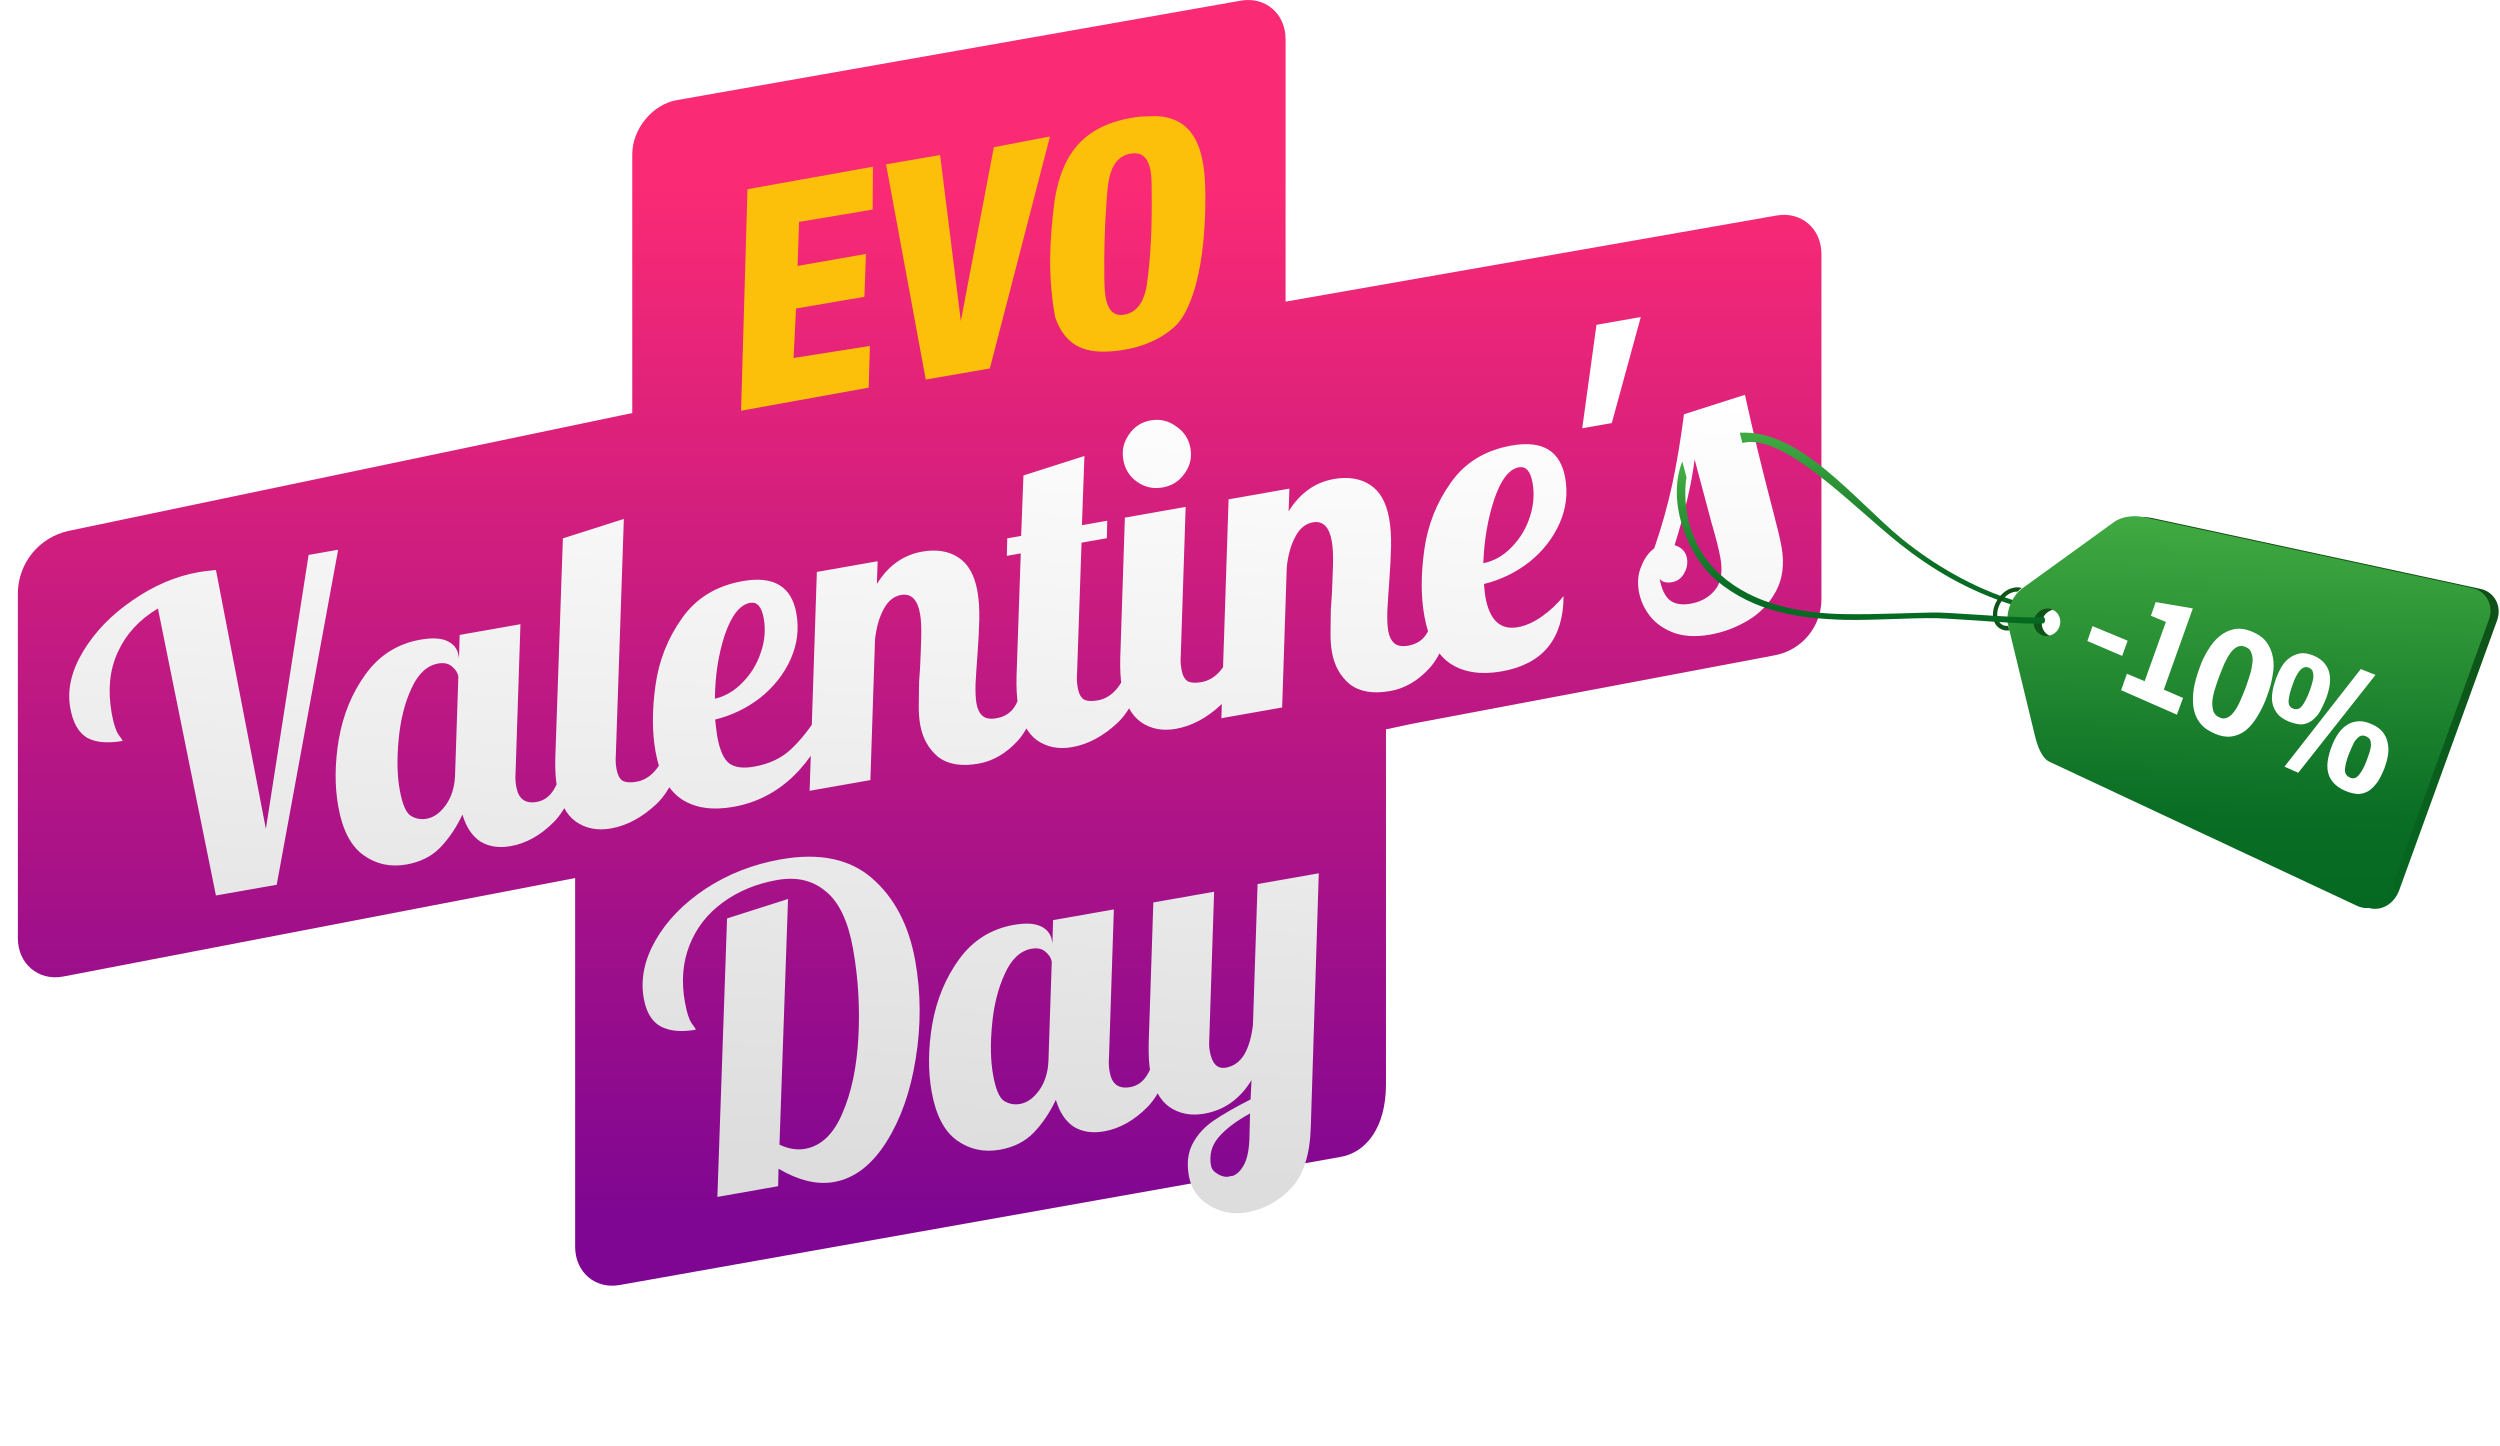 <?xml version="1.0" encoding="UTF-8"?> <svg xmlns="http://www.w3.org/2000/svg" width="280" height="162" viewBox="0 0 280 162" fill="none"> <path fill-rule="evenodd" clip-rule="evenodd" d="M70.813 46.258L7.726 59.45C4.39 60.148 2 63.089 2 66.498V105.075C2 107.927 4.267 109.862 7.007 109.386L64.416 98.339V139.641C64.416 142.493 66.683 144.428 69.423 143.919L150.222 129.559C152.962 129.05 155.229 126.334 155.229 121.449V86.349V81.687L158.017 81.088L198.787 73.39C201.811 72.819 204 70.178 204 67.101V28.447C204 25.595 201.733 23.66 198.993 24.135L143.985 33.781V4.383C143.985 1.532 141.719 -0.403 138.978 0.072L75.82 11.21C73.08 11.686 70.813 14.435 70.813 17.287V40.82V46.258Z" fill="url(#paint0_linear_4340_4661)"></path> <g filter="url(#filter0_d_4340_4661)"> <path d="M15.688 66.15C13.602 67.396 12.104 69.025 11.194 71.037C10.279 73.018 10.051 75.3 10.51 77.884C10.717 79.05 10.973 79.849 11.278 80.283C11.577 80.685 11.732 80.918 11.743 80.981C10.041 81.281 8.704 81.159 7.729 80.616C6.781 80.036 6.162 78.927 5.87 77.288C5.512 75.272 5.984 73.174 7.287 70.995C8.615 68.779 10.468 66.86 12.845 65.238C15.216 63.586 17.694 62.531 20.278 62.075C20.719 61.998 21.355 61.918 22.186 61.837L27.778 90.826L32.563 60.153L35.872 59.57L28.99 97.095L22.183 98.295L15.688 66.15ZM43.524 94.824C41.728 95.141 40.122 94.791 38.706 93.773C37.29 92.755 36.349 90.939 35.884 88.324C35.47 85.993 35.493 83.471 35.953 80.757C36.439 78.007 37.439 75.589 38.953 73.502C40.493 71.379 42.54 70.092 45.093 69.641C46.385 69.414 47.385 69.465 48.094 69.795C48.802 70.125 49.221 70.652 49.35 71.376L49.409 71.707L49.483 69.111L56.29 67.911L55.743 84.579C55.701 85.074 55.728 85.589 55.823 86.124C56.064 87.479 56.831 88.043 58.123 87.815C59.005 87.659 59.688 87.116 60.173 86.186C60.689 85.25 61.019 84.087 61.162 82.697L63.147 82.347C62.586 85.956 61.548 88.527 60.033 90.061C58.544 91.558 56.933 92.46 55.2 92.766C53.876 92.999 52.74 92.826 51.792 92.245C50.87 91.628 50.204 90.625 49.794 89.235C49.11 90.688 48.274 91.924 47.285 92.943C46.322 93.925 45.068 94.552 43.524 94.824ZM45.782 89.698C46.57 89.56 47.277 89.061 47.905 88.203C48.558 87.308 48.912 86.19 48.966 84.848L49.336 73.767C49.263 73.358 49.036 72.992 48.653 72.669C48.265 72.315 47.74 72.197 47.079 72.313C45.818 72.535 44.815 73.476 44.07 75.134C43.319 76.761 42.845 78.665 42.648 80.844C42.444 82.992 42.483 84.854 42.763 86.429C43.043 88.004 43.443 88.974 43.962 89.337C44.514 89.695 45.12 89.815 45.782 89.698ZM66.428 90.786C64.916 91.052 63.603 90.797 62.489 90.018C61.407 89.234 60.698 87.897 60.362 86.007C60.222 85.219 60.166 84.173 60.194 82.868L61.043 58.299L67.871 56.121L66.972 82.599C66.93 83.094 66.956 83.609 67.052 84.145C67.164 84.775 67.387 85.207 67.721 85.44C68.081 85.637 68.607 85.674 69.3 85.552C70.214 85.39 70.998 84.862 71.651 83.967C72.299 83.041 72.687 81.932 72.816 80.642L74.801 80.292C74.24 83.901 73.155 86.48 71.545 88.031C69.93 89.551 68.225 90.469 66.428 90.786ZM80.126 88.371C77.794 88.782 75.875 88.503 74.371 87.533C72.86 86.532 71.875 84.74 71.416 82.157C71.029 79.983 71.029 77.513 71.415 74.748C71.801 71.983 72.787 69.486 74.374 67.257C75.954 64.996 78.226 63.604 81.188 63.082C84.654 62.471 86.657 63.677 87.194 66.702C87.508 68.466 87.292 70.178 86.547 71.836C85.802 73.495 84.675 74.928 83.168 76.136C81.654 77.313 79.963 78.131 78.095 78.591C78.2 79.547 78.28 80.183 78.336 80.498C78.611 82.041 79.066 83.05 79.703 83.522C80.334 83.963 81.248 84.078 82.445 83.867C84.147 83.567 85.527 82.918 86.584 81.919C87.673 80.915 88.8 79.481 89.964 77.619L91.571 77.335C89.109 83.781 85.294 87.459 80.126 88.371ZM78.07 76.255C79.225 75.987 80.255 75.383 81.16 74.443C82.097 73.498 82.777 72.387 83.2 71.11C83.655 69.828 83.767 68.541 83.538 67.249C83.308 65.957 82.799 65.381 82.011 65.52C80.877 65.72 79.935 66.91 79.184 69.089C78.466 71.263 78.094 73.652 78.07 76.255ZM107.588 83.528C105.666 83.867 104.158 83.613 103.065 82.766C101.998 81.882 101.33 80.684 101.061 79.171C100.943 78.51 100.89 77.755 100.902 76.909C100.909 76.03 100.921 75.183 100.938 74.368C100.987 73.547 101.024 73.02 101.047 72.789C101.104 71.642 101.147 70.513 101.177 69.403C101.207 68.293 101.163 67.407 101.046 66.745C100.76 65.138 100.05 64.435 98.915 64.635C98.096 64.78 97.444 65.317 96.959 66.247C96.469 67.146 96.15 68.275 96.001 69.633L95.484 85.37L88.677 86.57L89.487 62.057L96.294 60.857L96.21 63.406C97.473 61.364 99.159 60.157 101.271 59.785C102.878 59.501 104.233 59.717 105.335 60.433C106.437 61.148 107.148 62.404 107.467 64.2C107.63 65.113 107.701 66.157 107.682 67.33C107.658 68.471 107.584 69.882 107.459 71.561C107.381 72.582 107.315 73.584 107.263 74.569C107.236 75.516 107.271 76.257 107.366 76.793C107.478 77.423 107.706 77.886 108.052 78.183C108.397 78.479 108.916 78.566 109.609 78.444C110.555 78.277 111.252 77.813 111.702 77.051C112.146 76.258 112.526 75.103 112.841 73.585L114.826 73.235C114.276 76.906 113.336 79.477 112.004 80.946C110.699 82.379 109.227 83.239 107.588 83.528ZM118.085 81.677C116.572 81.944 115.259 81.688 114.145 80.91C113.064 80.126 112.355 78.788 112.018 76.898C111.878 76.111 111.822 75.064 111.851 73.76L112.326 59.98L110.766 60.255L110.808 58.298L112.368 58.023L112.627 51.251L119.455 49.072L119.175 56.822L122.011 56.322L121.969 58.279L119.133 58.779L118.628 73.491C118.586 73.985 118.613 74.501 118.708 75.036C118.82 75.666 119.043 76.098 119.377 76.332C119.737 76.528 120.263 76.565 120.957 76.443C121.871 76.282 122.654 75.754 123.308 74.859C123.956 73.932 124.344 72.824 124.472 71.534L126.457 71.184C125.896 74.792 124.811 77.372 123.201 78.923C121.587 80.442 119.881 81.361 118.085 81.677ZM128.212 52.597C127.172 52.78 126.225 52.574 125.371 51.977C124.518 51.38 123.999 50.562 123.814 49.522C123.629 48.482 123.834 47.536 124.43 46.684C125.021 45.8 125.836 45.266 126.876 45.083C127.916 44.9 128.866 45.122 129.725 45.75C130.61 46.342 131.145 47.157 131.33 48.197C131.515 49.236 131.293 50.185 130.666 51.043C130.07 51.896 129.252 52.414 128.212 52.597ZM129.702 79.629C128.19 79.896 126.877 79.64 125.763 78.861C124.681 78.077 123.972 76.74 123.636 74.85C123.496 74.062 123.44 73.016 123.468 71.711L123.986 55.974L130.793 54.774L130.246 71.442C130.204 71.937 130.23 72.452 130.325 72.988C130.438 73.618 130.661 74.05 130.995 74.283C131.355 74.48 131.881 74.517 132.574 74.395C133.488 74.233 134.272 73.705 134.925 72.81C135.573 71.884 135.961 70.775 136.089 69.486L138.075 69.136C137.514 72.744 136.429 75.323 134.819 76.874C133.204 78.394 131.499 79.312 129.702 79.629ZM153.705 75.397C151.783 75.736 150.275 75.481 149.182 74.634C148.114 73.75 147.446 72.552 147.178 71.04C147.06 70.378 147.007 69.624 147.019 68.777C147.025 67.898 147.037 67.052 147.055 66.236C147.104 65.415 147.14 64.889 147.164 64.657C147.22 63.51 147.263 62.381 147.294 61.271C147.324 60.161 147.28 59.275 147.162 58.614C146.877 57.007 146.167 56.303 145.032 56.504C144.213 56.648 143.561 57.185 143.076 58.116C142.586 59.014 142.266 60.143 142.118 61.502L141.6 77.238L134.793 78.439L135.603 53.926L142.41 52.725L142.327 55.275C143.589 53.232 145.276 52.025 147.387 51.653C148.995 51.37 150.349 51.586 151.452 52.301C152.554 53.016 153.265 54.272 153.584 56.068C153.746 56.982 153.818 58.025 153.799 59.198C153.774 60.34 153.7 61.75 153.576 63.429C153.498 64.45 153.432 65.453 153.38 66.437C153.353 67.384 153.387 68.125 153.482 68.661C153.594 69.291 153.823 69.754 154.168 70.051C154.514 70.347 155.033 70.435 155.726 70.312C156.672 70.146 157.369 69.681 157.819 68.92C158.263 68.127 158.642 66.971 158.958 65.453L160.943 65.103C160.393 68.775 159.452 71.345 158.121 72.814C156.816 74.247 155.344 75.108 153.705 75.397ZM166.187 73.196C163.886 73.601 161.983 73.319 160.479 72.35C158.968 71.349 157.983 69.557 157.524 66.973C157.137 64.799 157.137 62.33 157.523 59.565C157.909 56.8 158.895 54.303 160.482 52.074C162.062 49.813 164.334 48.421 167.296 47.899C170.763 47.288 172.765 48.494 173.302 51.519C173.616 53.283 173.4 54.995 172.655 56.653C171.91 58.312 170.783 59.745 169.276 60.953C167.762 62.13 166.071 62.948 164.203 63.407C164.263 64.112 164.316 64.59 164.36 64.842C164.825 67.457 166.035 68.592 167.988 68.248C168.871 68.092 169.774 67.689 170.699 67.039C171.623 66.388 172.431 65.629 173.121 64.759C173.099 69.572 170.788 72.384 166.187 73.196ZM164.13 61.081C165.322 60.838 166.371 60.247 167.277 59.307C168.214 58.362 168.894 57.251 169.317 55.974C169.766 54.661 169.875 53.358 169.646 52.066C169.416 50.774 168.907 50.198 168.119 50.337C167.016 50.531 166.093 51.734 165.348 53.945C164.63 56.119 164.224 58.497 164.13 61.081ZM176.806 34.378L181.77 33.503L178.519 45.384L175.21 45.967L176.806 34.378ZM189.531 69.079C188.018 69.346 186.691 69.288 185.55 68.904C184.404 68.489 183.498 67.869 182.831 67.044C182.159 66.188 181.733 65.255 181.554 64.247C181.369 63.208 181.461 62.265 181.831 61.42C182.164 60.549 182.646 59.879 183.278 59.41C184.115 56.988 184.791 54.578 185.307 52.18C185.818 49.751 186.251 47.156 186.605 44.397L193.433 42.218C194.308 46.223 195.351 50.539 196.564 55.167C197.058 57.029 197.38 58.386 197.531 59.237C197.873 61.158 197.665 62.82 196.906 64.221C196.148 65.622 195.091 66.718 193.737 67.509C192.414 68.295 191.012 68.818 189.531 69.079ZM187.354 65.613C188.52 65.407 189.436 64.888 190.1 64.056C190.765 63.224 190.96 62.036 190.685 60.492C190.517 59.547 190.188 58.241 189.696 56.573C188.742 53.037 188.109 50.663 187.796 49.45C187.482 52.073 186.735 55.275 185.555 59.058C186.347 59.308 186.807 59.795 186.936 60.52C187.043 61.119 186.933 61.69 186.607 62.235C186.313 62.774 185.867 63.097 185.268 63.202C184.606 63.319 184.144 63.189 183.883 62.813C184.084 63.947 184.453 64.743 184.99 65.201C185.558 65.653 186.346 65.791 187.354 65.613ZM91.407 130.386C89.516 130.719 87.446 130.223 85.195 128.898L85.153 130.855L78.346 132.055L79.431 100.865L86.259 98.686L85.3 126.199C86.294 126.673 87.249 126.83 88.163 126.669C89.959 126.352 91.35 125.034 92.335 122.716C93.352 120.392 93.953 117.557 94.138 114.21C94.323 110.863 94.124 107.551 93.542 104.274C92.993 101.187 91.978 99.043 90.497 97.841C89.042 96.603 87.227 96.176 85.052 96.559C82.689 96.976 80.646 97.824 78.923 99.102C77.226 100.344 75.996 101.926 75.233 103.847C74.469 105.769 74.295 107.896 74.709 110.227C74.916 111.393 75.172 112.193 75.477 112.626C75.776 113.028 75.931 113.261 75.942 113.324C74.303 113.613 72.981 113.489 71.976 112.951C71.002 112.408 70.377 111.365 70.103 109.821C69.722 107.678 70.164 105.505 71.43 103.299C72.695 101.094 74.564 99.172 77.035 97.534C79.538 95.891 82.35 94.794 85.47 94.244C89.787 93.483 93.197 94.197 95.699 96.388C98.201 98.579 99.805 101.659 100.511 105.629C101.149 109.221 101.165 112.873 100.557 116.587C99.976 120.264 98.873 123.383 97.248 125.944C95.623 128.505 93.676 129.986 91.407 130.386ZM109.985 126.769C108.189 127.086 106.583 126.735 105.167 125.718C103.751 124.7 102.81 122.884 102.345 120.269C101.931 117.937 101.954 115.415 102.414 112.702C102.9 109.952 103.9 107.533 105.414 105.447C106.954 103.323 109.001 102.036 111.553 101.586C112.846 101.358 113.846 101.409 114.555 101.739C115.263 102.069 115.682 102.596 115.811 103.321L115.87 103.652L115.944 101.055L122.751 99.855L122.204 116.523C122.162 117.018 122.189 117.533 122.284 118.069C122.525 119.424 123.291 119.987 124.584 119.759C125.466 119.604 126.149 119.061 126.634 118.131C127.15 117.195 127.48 116.032 127.623 114.642L129.608 114.292C129.047 117.9 128.009 120.471 126.494 122.006C125.005 123.503 123.394 124.404 121.661 124.71C120.337 124.943 119.201 124.77 118.253 124.19C117.331 123.573 116.665 122.569 116.255 121.179C115.571 122.632 114.735 123.868 113.746 124.887C112.783 125.869 111.529 126.497 109.985 126.769ZM112.243 121.643C113.031 121.504 113.738 121.006 114.366 120.148C115.019 119.252 115.373 118.134 115.427 116.792L115.797 105.712C115.724 105.302 115.497 104.936 115.114 104.614C114.726 104.26 114.202 104.141 113.54 104.258C112.279 104.48 111.276 105.42 110.531 107.079C109.78 108.706 109.306 110.609 109.109 112.789C108.905 114.937 108.944 116.798 109.224 118.373C109.504 119.949 109.904 120.918 110.423 121.281C110.974 121.639 111.581 121.76 112.243 121.643ZM137.634 133.786C136.153 134.047 134.758 133.79 133.45 133.013C132.179 132.262 131.412 131.147 131.148 129.666C130.902 128.28 131.047 127.084 131.584 126.08C132.12 125.075 132.895 124.224 133.908 123.525C134.922 122.827 136.308 122.03 138.066 121.135L138.169 118.972C136.887 121.083 135.127 122.336 132.889 122.73C131.377 122.997 130.064 122.741 128.95 121.963C127.868 121.179 127.159 119.841 126.823 117.951C126.683 117.163 126.627 116.117 126.655 114.812L127.173 99.076L133.98 97.875L133.433 114.543C133.405 114.938 133.428 115.34 133.501 115.75C133.747 117.136 134.343 117.746 135.289 117.579C136.171 117.424 136.863 116.928 137.365 116.092C137.86 115.225 138.183 114.112 138.331 112.754L138.849 97.017L145.703 95.808L144.809 124.235C144.716 127.371 143.97 129.663 142.57 131.112C141.202 132.556 139.556 133.447 137.634 133.786ZM135.799 129.772C136.366 129.672 136.849 129.278 137.246 128.591C137.65 127.935 137.878 126.936 137.932 125.594L138.004 122.706C136.435 123.567 135.26 124.457 134.481 125.374C133.701 126.291 133.418 127.349 133.631 128.546C133.698 128.924 133.949 129.237 134.383 129.485C134.823 129.765 135.295 129.861 135.799 129.772Z" fill="url(#paint1_linear_4340_4661)"></path> </g> <path fill-rule="evenodd" clip-rule="evenodd" d="M213.1 60.425C216.64 63.278 221.002 65.843 225.626 67.264L225.581 67.804C220.518 66.239 216.291 63.71 212.751 60.891C207.273 56.507 199.722 48.466 195.142 49.61L194.857 48.466C201.658 48.071 207.692 56.009 213.1 60.425Z" fill="url(#paint2_linear_4340_4661)"></path> <path d="M225.043 70.603C224.668 70.663 224.296 70.587 223.961 70.376C223.491 70.096 223.265 69.549 223.21 68.972C223.188 68.396 223.338 67.756 223.725 67.155C224.112 66.554 224.631 66.126 225.145 65.934C225.59 65.774 226.033 65.716 226.437 65.86C226.265 65.958 226.127 66.09 225.987 66.257C225.783 66.252 225.545 66.281 225.305 66.377C224.86 66.537 224.444 66.9 224.127 67.401C223.811 67.902 223.663 68.44 223.687 68.915C223.711 69.356 223.873 69.731 224.208 69.942C224.409 70.082 224.646 70.121 224.918 70.093L225.043 70.603Z" fill="#0E5318"></path> <path fill-rule="evenodd" clip-rule="evenodd" d="M241.05 58.021L277.847 65.963C279.369 66.3 280.252 67.877 279.673 69.489L268.721 99.679C268.107 101.392 266.423 102.235 264.943 101.56L230.465 85.41C229.624 85.019 229.141 83.756 228.829 82.497L225.835 70.146C225.493 68.716 226.212 66.871 227.421 65.983L237.605 58.589C238.641 57.833 240.17 57.832 241.05 58.021ZM230.7 68.322C231.475 68.61 231.864 69.464 231.575 70.27C231.286 71.076 230.427 71.498 229.651 71.244C228.876 70.956 228.487 70.102 228.776 69.296C229.099 68.49 229.958 68.069 230.7 68.322Z" fill="url(#paint3_linear_4340_4661)"></path> <path fill-rule="evenodd" clip-rule="evenodd" d="M240.133 57.933L276.93 65.875C278.452 66.213 279.335 67.789 278.757 69.401L267.805 99.591C267.19 101.304 265.507 102.148 264.027 101.472L229.548 85.322C228.707 84.931 228.225 83.669 227.913 82.41L224.919 70.058C224.576 68.629 225.296 66.783 226.505 65.895L236.723 58.502C237.725 57.745 239.255 57.711 240.133 57.933ZM229.784 68.235C230.559 68.522 230.948 69.377 230.659 70.183C230.369 70.989 229.511 71.41 228.735 71.156C227.96 70.869 227.57 70.014 227.86 69.208C228.183 68.403 229.042 67.948 229.784 68.235Z" fill="url(#paint4_linear_4340_4661)"></path> <path fill-rule="evenodd" clip-rule="evenodd" d="M228.901 69.806C227.672 70.05 219.33 69.293 216.918 69.241C214.031 69.178 210.015 69.497 206.652 69.424C201.593 69.28 196.511 68.594 192.206 64.98C189.236 62.479 186.56 56.421 188.417 51.688C188.417 51.688 188.641 52.482 188.886 53.453C188.575 55.274 188.462 60.566 192.661 64.347C196.36 67.711 201.673 68.706 206.598 68.779C209.995 68.853 214.996 68.59 217.068 68.601C219.14 68.646 227.789 69.376 228.848 69.094C228.848 69.094 229.05 69.166 229.045 69.437C229.039 69.707 228.901 69.806 228.901 69.806Z" fill="url(#paint5_linear_4340_4661)"></path> <path d="M234.364 70.129L238.296 71.759L237.683 73.462L233.785 71.798L234.364 70.129Z" fill="white"></path> <path d="M240.198 76.296L242.58 69.656L240.899 68.967L241.441 67.435L245.597 68.143L242.348 77.235L244.498 78.174L243.813 80.046L237.564 77.302L238.215 75.463L240.198 76.296Z" fill="white"></path> <path d="M247.973 82.127C247.234 81.802 246.7 81.413 246.338 80.89C245.976 80.402 245.751 79.814 245.663 79.194C245.575 78.54 245.59 77.854 245.707 77.136C245.825 76.384 246.045 75.633 246.334 74.85C246.587 74.101 246.907 73.422 247.293 72.812C247.68 72.169 248.098 71.663 248.582 71.262C249.065 70.861 249.614 70.598 250.193 70.474C250.806 70.35 251.449 70.432 252.188 70.723C252.894 71.013 253.462 71.403 253.825 71.891C254.22 72.414 254.446 72.968 254.567 73.623C254.689 74.277 254.674 74.963 254.522 75.715C254.404 76.467 254.184 77.218 253.896 78C253.607 78.818 253.252 79.531 252.865 80.174C252.478 80.818 252.059 81.358 251.576 81.759C251.092 82.16 250.545 82.388 249.966 82.479C249.354 82.569 248.678 82.451 247.973 82.127ZM251.506 72.458C251.17 72.314 250.865 72.307 250.591 72.438C250.317 72.569 250.075 72.77 249.831 73.108C249.587 73.411 249.374 73.819 249.161 74.26C248.947 74.736 248.767 75.212 248.552 75.757C248.336 76.335 248.155 76.88 248.008 77.392C247.861 77.903 247.784 78.348 247.776 78.725C247.767 79.102 247.828 79.447 247.923 79.724C248.053 80.001 248.252 80.211 248.588 80.356C248.89 80.499 249.161 80.505 249.435 80.374C249.709 80.277 249.951 80.042 250.195 79.739C250.439 79.435 250.651 79.062 250.865 78.587C251.078 78.111 251.293 77.601 251.509 77.022C251.69 76.511 251.87 76 252.017 75.489C252.163 75.012 252.241 74.533 252.284 74.156C252.326 73.746 252.266 73.401 252.137 73.089C252.075 72.814 251.842 72.603 251.506 72.458Z" fill="white"></path> <path d="M256.31 80.798C255.773 80.58 255.339 80.262 255.074 79.947C254.81 79.598 254.615 79.217 254.522 78.803C254.43 78.389 254.439 77.943 254.518 77.465C254.596 76.986 254.743 76.474 254.923 75.963C255.103 75.487 255.316 75.046 255.562 74.639C255.809 74.233 256.121 73.896 256.465 73.664C256.81 73.397 257.22 73.268 257.629 73.174C258.071 73.115 258.544 73.194 259.082 73.412C259.62 73.629 260.021 73.912 260.318 74.262C260.616 74.612 260.811 74.993 260.903 75.442C260.995 75.89 260.986 76.336 260.907 76.814C260.829 77.293 260.682 77.805 260.503 78.281C260.288 78.791 260.074 79.267 259.827 79.708C259.581 80.114 259.268 80.45 258.924 80.717C258.579 80.95 258.203 81.113 257.761 81.138C257.355 81.129 256.848 81.015 256.31 80.798ZM255.861 85.867L264.407 74.934L266.055 75.588L257.406 86.552L255.861 85.867ZM258.578 74.773C258.376 74.7 258.206 74.697 258.035 74.761C257.864 74.826 257.692 74.96 257.553 75.129C257.413 75.297 257.273 75.534 257.131 75.806C256.989 76.077 256.882 76.349 256.773 76.69C256.52 77.371 256.372 77.951 256.328 78.43C256.284 78.91 256.446 79.222 256.85 79.368C257.22 79.514 257.561 79.418 257.841 79.047C258.12 78.675 258.403 78.132 258.655 77.452C258.764 77.145 258.872 76.839 258.946 76.566C259.02 76.293 259.093 76.02 259.099 75.78C259.104 75.54 259.074 75.333 259.01 75.16C258.912 74.987 258.78 74.846 258.578 74.773ZM262.62 88.553C262.049 88.3 261.615 87.982 261.317 87.632C261.019 87.283 260.824 86.901 260.732 86.453C260.64 86.005 260.65 85.559 260.728 85.08C260.806 84.602 260.953 84.09 261.168 83.546C261.348 83.069 261.596 82.594 261.841 82.222C262.121 81.816 262.434 81.48 262.778 81.247C263.157 80.981 263.533 80.852 264.009 80.794C264.451 80.735 264.958 80.814 265.529 81.067C266.101 81.285 266.535 81.604 266.832 81.953C267.13 82.303 267.325 82.719 267.417 83.167C267.509 83.615 267.532 84.096 267.454 84.575C267.375 85.088 267.229 85.565 267.048 86.076C266.834 86.586 266.62 87.061 266.339 87.501C266.059 87.907 265.746 88.243 265.401 88.51C265.057 88.743 264.647 88.906 264.171 88.93C263.731 88.92 263.191 88.806 262.62 88.553ZM264.99 82.462C264.788 82.389 264.586 82.35 264.415 82.415C264.244 82.48 264.071 82.614 263.932 82.782C263.759 82.95 263.618 83.187 263.51 83.459C263.369 83.731 263.26 84.037 263.118 84.343C262.831 85.057 262.683 85.638 262.639 86.117C262.594 86.596 262.791 86.91 263.194 87.09C263.597 87.27 263.939 87.14 264.218 86.769C264.532 86.398 264.815 85.856 265.067 85.175C265.175 84.868 265.284 84.562 265.392 84.255C265.467 83.948 265.54 83.709 265.545 83.469C265.55 83.229 265.521 83.023 265.456 82.85C265.359 82.676 265.191 82.57 264.99 82.462Z" fill="white"></path> <g filter="url(#filter1_d_4340_4661)"> <path d="M95.735 21.474L87.496 22.851L87.325 27.785L94.983 26.442L94.812 31.243L87.154 32.552L86.88 38.092L95.427 36.749L95.291 41.415L81 44L81.718 19.191L95.769 16.673L95.735 21.474ZM129.855 34.298C127.872 36.279 125.171 37.152 122.402 37.353C119.222 37.588 117.239 36.547 116.179 33.526C115.359 29.061 115.53 24.999 116.111 20.467C117 14.827 119.735 11.806 125.615 11.067L127.427 11C132.624 11.168 133 16.304 133 20.198C133 27.718 131.564 32.385 129.855 34.298ZM126.983 18.889C126.983 17.311 126.846 14.861 124.692 15.196C122.162 15.566 122.06 18.62 121.923 20.735C121.718 23.488 121.65 26.241 121.684 29.027C121.718 30.471 121.615 33.727 124.009 33.224C125.615 32.888 126.197 31.377 126.436 29.967C126.88 26.845 127.051 23.589 126.983 18.889ZM108.863 39.267L101.684 40.509L97.239 16.405L103.291 15.364L105.615 33.962L109.308 14.491L115.598 13.283L108.863 39.267Z" fill="#FCC00B"></path> </g> <defs> <filter id="filter0_d_4340_4661" x="0.669" y="28.59" width="214.893" height="133.006" filterUnits="userSpaceOnUse" color-interpolation-filters="sRGB"> <feFlood flood-opacity="0" result="BackgroundImageFix"></feFlood> <feColorMatrix in="SourceAlpha" type="matrix" values="0 0 0 0 0 0 0 0 0 0 0 0 0 0 0 0 0 0 127 0" result="hardAlpha"></feColorMatrix> <feOffset dx="2" dy="2"></feOffset> <feGaussianBlur stdDeviation="2.5"></feGaussianBlur> <feComposite in2="hardAlpha" operator="out"></feComposite> <feColorMatrix type="matrix" values="0 0 0 0 0.333 0 0 0 0 0.053 0 0 0 0 0.037 0 0 0 0.76 0"></feColorMatrix> <feBlend mode="normal" in2="BackgroundImageFix" result="effect1_dropShadow_4340_4661"></feBlend> <feBlend mode="normal" in="SourceGraphic" in2="effect1_dropShadow_4340_4661" result="shape"></feBlend> </filter> <filter id="filter1_d_4340_4661" x="78" y="8" width="62" height="43" filterUnits="userSpaceOnUse" color-interpolation-filters="sRGB"> <feFlood flood-opacity="0" result="BackgroundImageFix"></feFlood> <feColorMatrix in="SourceAlpha" type="matrix" values="0 0 0 0 0 0 0 0 0 0 0 0 0 0 0 0 0 0 127 0" result="hardAlpha"></feColorMatrix> <feOffset dx="2" dy="2"></feOffset> <feGaussianBlur stdDeviation="2.5"></feGaussianBlur> <feComposite in2="hardAlpha" operator="out"></feComposite> <feColorMatrix type="matrix" values="0 0 0 0 0.333 0 0 0 0 0.053 0 0 0 0 0.037 0 0 0 0.7 0"></feColorMatrix> <feBlend mode="normal" in2="BackgroundImageFix" result="effect1_dropShadow_4340_4661"></feBlend> <feBlend mode="normal" in="SourceGraphic" in2="effect1_dropShadow_4340_4661" result="shape"></feBlend> </filter> <linearGradient id="paint0_linear_4340_4661" x1="103" y1="0" x2="103" y2="137" gradientUnits="userSpaceOnUse"> <stop offset="0.146" stop-color="#FB2A74"></stop> <stop offset="1" stop-color="#7E0692"></stop> </linearGradient> <linearGradient id="paint1_linear_4340_4661" x1="57.646" y1="125.583" x2="63.045" y2="35.072" gradientUnits="userSpaceOnUse"> <stop stop-color="#DDDDDD"></stop> <stop offset="1" stop-color="white"></stop> </linearGradient> <linearGradient id="paint2_linear_4340_4661" x1="207.477" y1="67.425" x2="207.882" y2="48.812" gradientUnits="userSpaceOnUse"> <stop stop-color="#056922"></stop> <stop offset="0.231" stop-color="#096D24"></stop> <stop offset="1" stop-color="#41AA41"></stop> </linearGradient> <linearGradient id="paint3_linear_4340_4661" x1="252.081" y1="101.494" x2="253.022" y2="58.191" gradientUnits="userSpaceOnUse"> <stop stop-color="#056922"></stop> <stop offset="1" stop-color="#124B14"></stop> </linearGradient> <linearGradient id="paint4_linear_4340_4661" x1="251.165" y1="101.398" x2="252.107" y2="58.095" gradientUnits="userSpaceOnUse"> <stop stop-color="#056922"></stop> <stop offset="0.231" stop-color="#096D24"></stop> <stop offset="1" stop-color="#41AA41"></stop> </linearGradient> <linearGradient id="paint5_linear_4340_4661" x1="207.962" y1="69.458" x2="208.303" y2="53.77" gradientUnits="userSpaceOnUse"> <stop stop-color="#056922"></stop> <stop offset="0.231" stop-color="#096D24"></stop> <stop offset="1" stop-color="#41AA41"></stop> </linearGradient> </defs> </svg> 